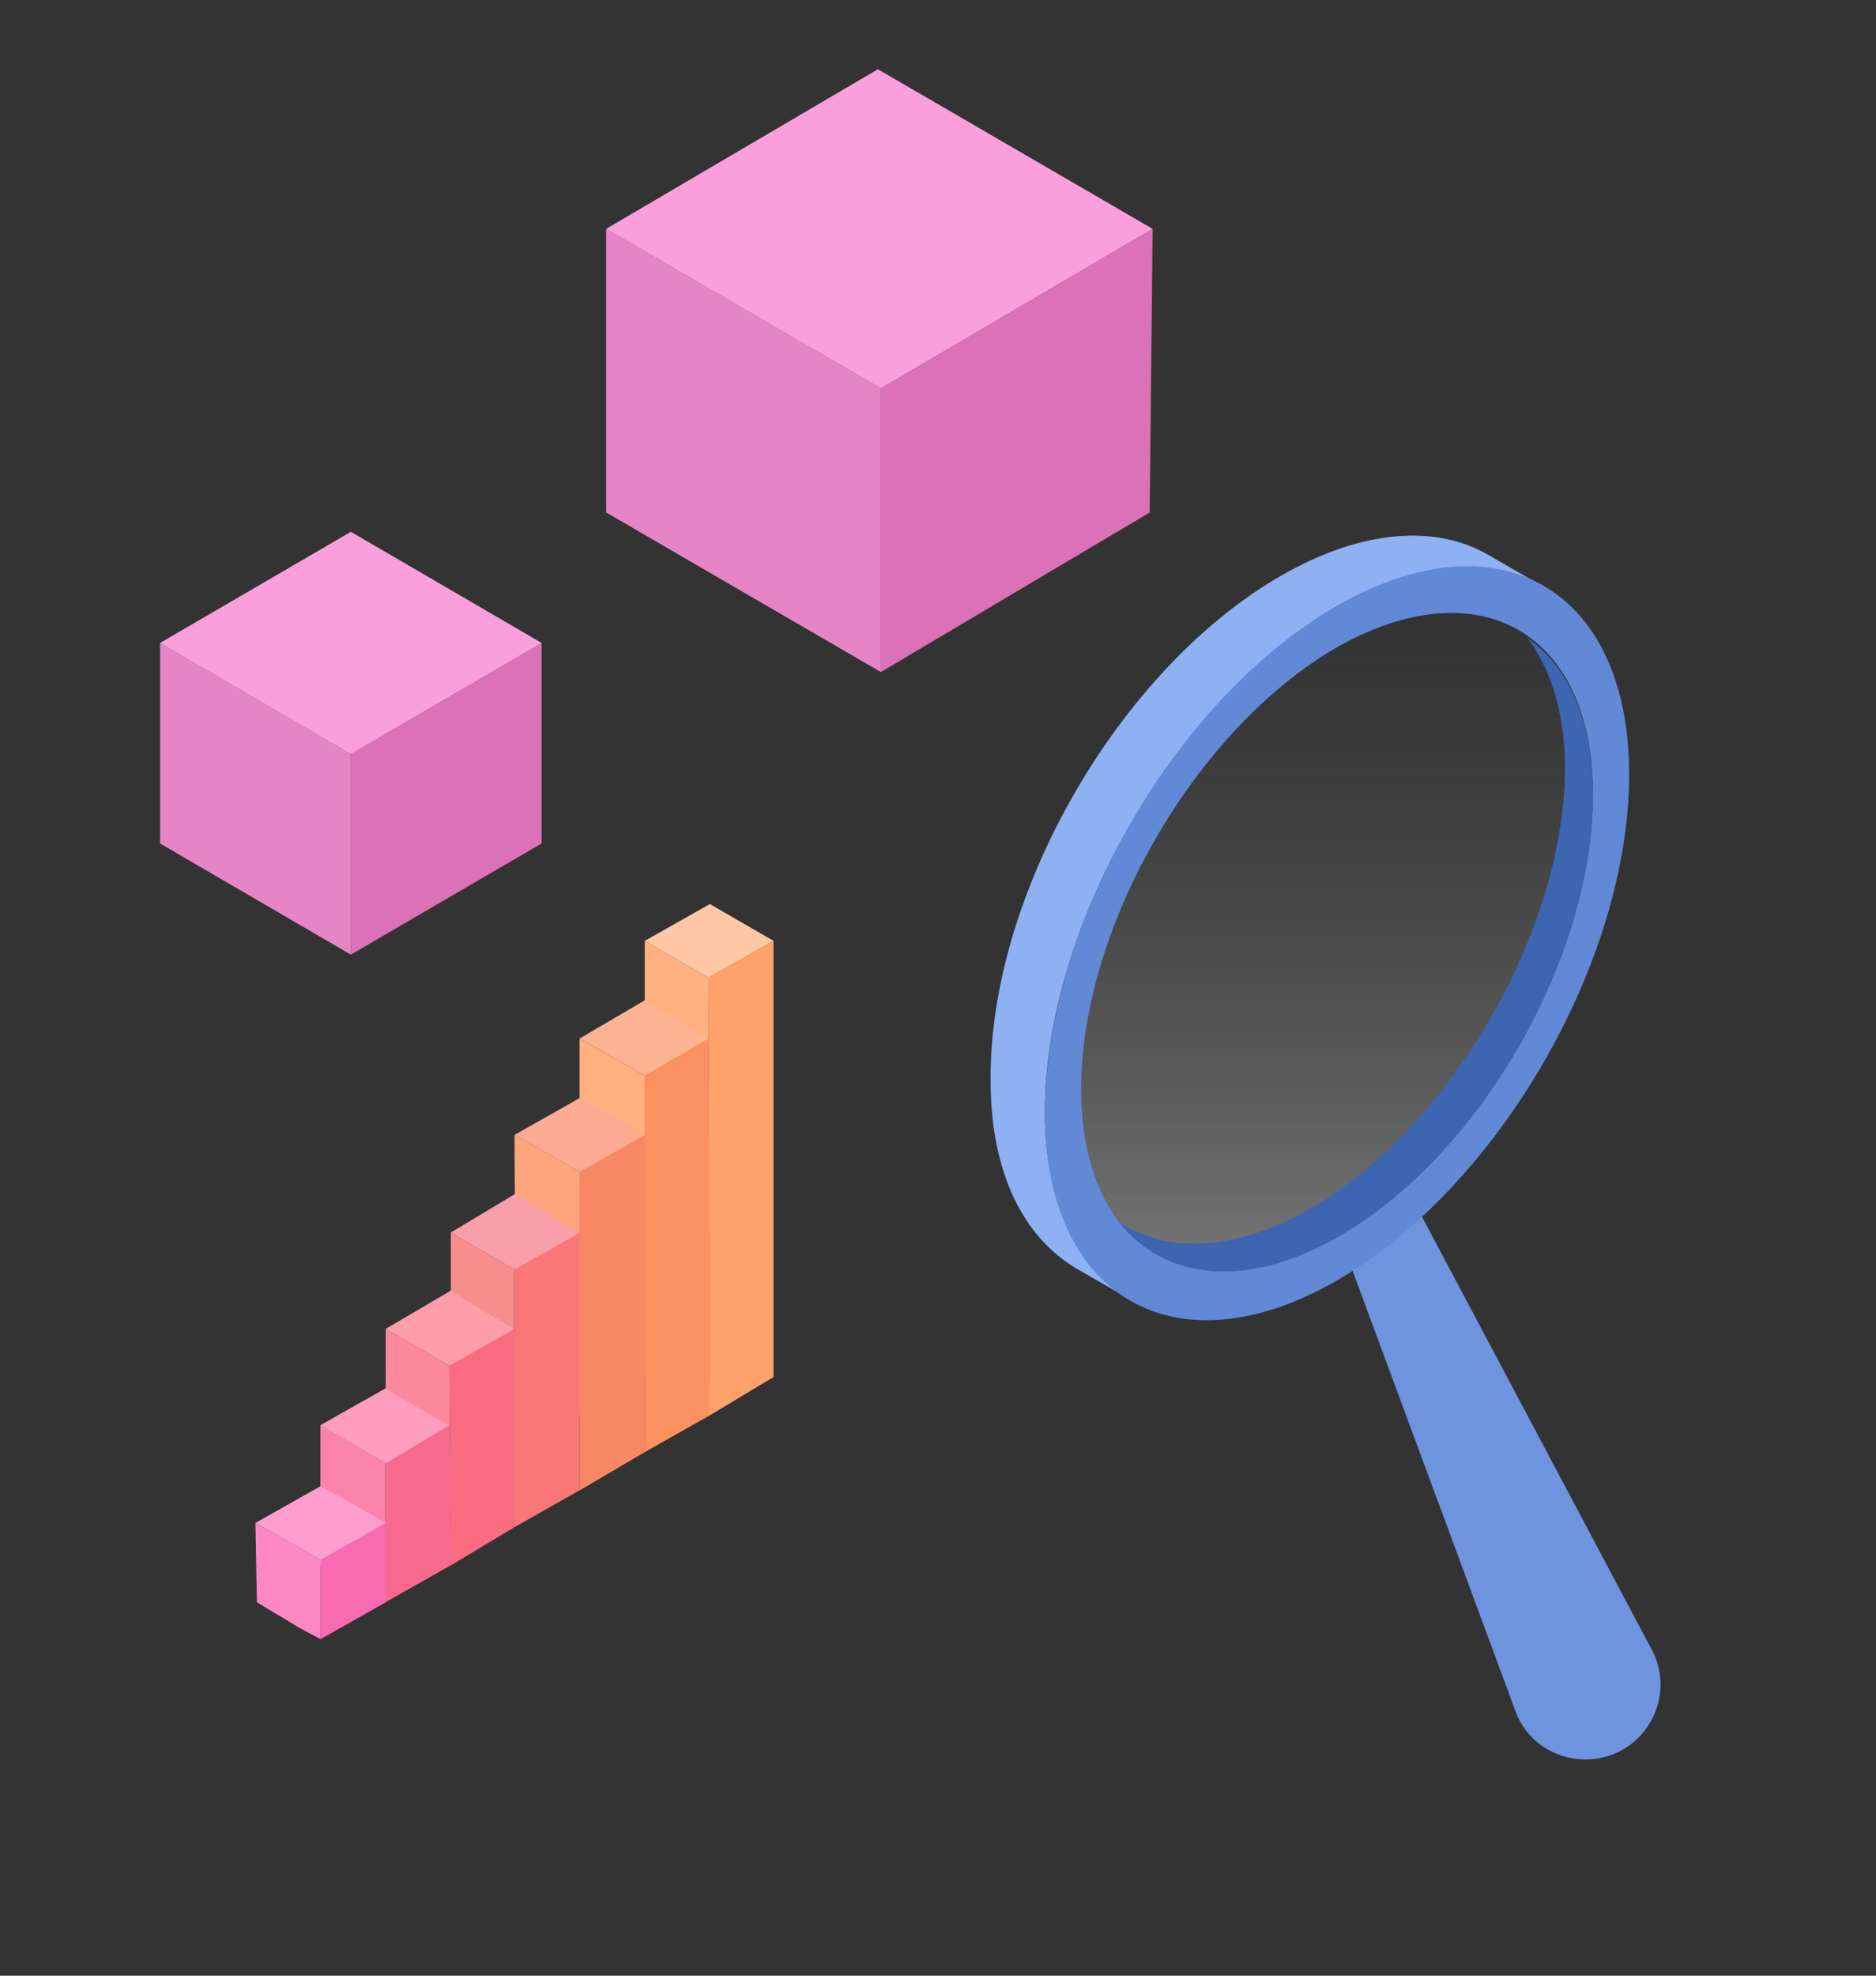 <svg width="114" height="120" viewBox="0 0 114 120" fill="none" xmlns="http://www.w3.org/2000/svg">
<rect x="0" y="0" width="114" height="120" fill="#333333" stroke="none"/>
<path d="M32.914 39.051V51.232L21.32 57.983V45.802L32.914 39.051Z" fill="#DB71B7"/>
<path d="M21.321 45.802V57.983L9.727 51.232V39.051L21.321 45.802Z" fill="#E685C6"/>
<path d="M32.915 39.052L21.321 45.803L9.727 39.052L21.321 32.301L32.915 39.052Z" fill="#FB9FDC"/>
<path d="M70.043 13.898L69.864 31.128L53.531 40.82V23.59L70.043 13.898Z" fill="#DB71B7"/>
<path d="M53.527 23.59V40.82L36.836 31.128V13.898L53.527 23.59Z" fill="#E685C6"/>
<path d="M70.039 13.899L53.527 23.59L36.836 13.899L53.348 4.207L70.039 13.899Z" fill="#FB9FDC"/>
<path d="M84.995 71.238L100.395 100.238C101.595 102.538 100.595 105.338 98.295 106.438C95.895 107.538 92.995 106.438 92.095 103.938L81.695 75.838L84.995 71.238Z" fill="#6E94E0"/>
<path d="M77.897 34.939C82.797 32.139 87.297 31.839 90.497 33.739L93.797 35.639C90.597 33.739 86.097 34.039 81.197 36.839C71.397 42.539 63.497 56.239 63.497 67.539C63.497 73.139 65.497 77.039 68.697 78.939L65.397 77.039C62.197 75.139 60.197 71.239 60.197 65.639C60.097 54.239 68.097 40.539 77.897 34.939Z" fill="#8EB1F4"/>
<path d="M81.2 36.839C91 31.139 99 35.739 99 47.039C99 58.339 91.1 72.039 81.3 77.739C71.5 83.439 63.5 78.839 63.5 67.639C63.5 56.239 71.4 42.439 81.2 36.839ZM81.3 75.039C89.9 70.039 96.8 58.139 96.8 48.239C96.8 38.339 89.8 34.439 81.2 39.339C72.6 44.339 65.7 56.339 65.7 66.139C65.7 76.039 72.7 80.039 81.3 75.039Z" fill="#6189D6"/>
<g opacity="0.6">
<path d="M81.197 39.339C72.597 44.339 65.697 56.339 65.697 66.139C65.697 76.039 72.697 79.939 81.297 75.039C89.897 70.039 96.797 58.039 96.797 48.239C96.797 38.439 89.797 34.439 81.197 39.339Z" fill="url(#paint0_linear_3883_205680)" fill-opacity="0.6"/>
</g>
<path d="M79.597 73.438C88.197 68.438 95.097 56.438 95.097 46.638C95.097 43.238 94.197 40.538 92.797 38.738C95.297 40.438 96.797 43.738 96.797 48.338C96.797 58.238 89.897 70.238 81.297 75.138C75.697 78.338 70.797 77.738 67.997 74.238C70.897 76.138 74.997 76.038 79.597 73.438Z" fill="#3C65B2"/>
<path d="M43.05 59.385L43.136 85.964L41.846 85.19L40.126 84.158L39.18 83.642V57.148L43.05 59.385Z" fill="#FFB07E"/>
<path d="M47.004 83.642L43.133 85.964L43.047 59.385L47.004 57.148V81.749V82.094V83.642Z" fill="#FFA269"/>
<path d="M47.007 57.147L43.05 59.383L39.18 57.147L43.136 54.91L44.771 55.856L47.007 57.147Z" fill="#FFC7A4"/>
<path d="M39.176 65.319V88.199L37.885 87.425L36.165 86.479L35.219 85.963V63.082L39.176 65.319Z" fill="#FFB07E"/>
<path d="M43.136 85.963L39.18 88.199V65.319L43.05 63.082L43.136 83.984V84.414V85.963Z" fill="#FB9160"/>
<path d="M43.046 63.08L39.176 65.317L35.219 63.08L39.176 60.758L40.896 61.79L43.046 63.08Z" fill="#FCB391"/>
<path d="M35.222 71.166V90.52L33.932 89.746L32.212 88.8L31.352 88.198L31.266 68.93L35.222 71.166Z" fill="#FFA57E"/>
<path d="M39.183 88.198L35.227 90.52V71.166L39.183 68.93V86.305V86.735V88.198Z" fill="#F88863"/>
<path d="M39.179 68.932L35.222 71.168L31.266 68.932L35.222 66.695L36.943 67.641L39.179 68.932Z" fill="#FCAA91"/>
<path d="M31.261 77.104V92.759L29.971 91.985L28.337 91.038L27.391 90.522V74.867L31.261 77.104Z" fill="#F88D8D"/>
<path d="M35.215 90.522L31.258 92.759V77.104L35.215 74.867V88.544V88.974V90.522Z" fill="#FA7777"/>
<path d="M35.218 74.865L31.261 77.102L27.391 74.865L31.261 72.543L32.982 73.575L35.218 74.865Z" fill="#F99FAA"/>
<path d="M27.308 82.951L27.394 95.08L26.104 94.306L24.384 93.273L23.438 92.757V80.715L27.308 82.951Z" fill="#FB889D"/>
<path d="M31.262 92.757L27.391 95.08L27.305 82.951L31.262 80.715V90.865V91.295V92.757Z" fill="#F96C7F"/>
<path d="M31.265 80.713L27.308 82.95L23.438 80.713L27.394 78.391L29.029 79.423L31.265 80.713Z" fill="#FF9DA8"/>
<path d="M23.426 88.885V97.315L22.135 96.54L20.415 95.594L19.469 95.078V86.562L23.426 88.885Z" fill="#FB83AB"/>
<path d="M27.387 95.078L23.43 97.315V88.885L27.3 86.562L27.387 93.1V93.53V95.078Z" fill="#F86A8D"/>
<path d="M27.296 86.565L23.426 88.887L19.469 86.565L23.426 84.328L25.146 85.36L27.296 86.565Z" fill="#FF9DBE"/>
<path d="M19.48 94.74V99.557L18.19 98.869L16.47 97.837L15.61 97.321L15.523 92.504L19.48 94.74Z" fill="#FB88C2"/>
<path d="M23.441 97.321L19.484 99.557V94.74L23.441 92.504V95.428V95.773V97.321Z" fill="#F86AB1"/>
<path d="M23.437 92.502L19.48 94.739L15.523 92.502L19.48 90.266L21.201 91.212L23.437 92.502Z" fill="#FF9DCE"/>
<defs>
<linearGradient id="paint0_linear_3883_205680" x1="81.247" y1="77.15" x2="81.247" y2="37.246" gradientUnits="userSpaceOnUse">
<stop stop-color="#EDEDED"/>
<stop offset="1" stop-color="#878787" stop-opacity="0"/>
</linearGradient>
</defs>
</svg>
